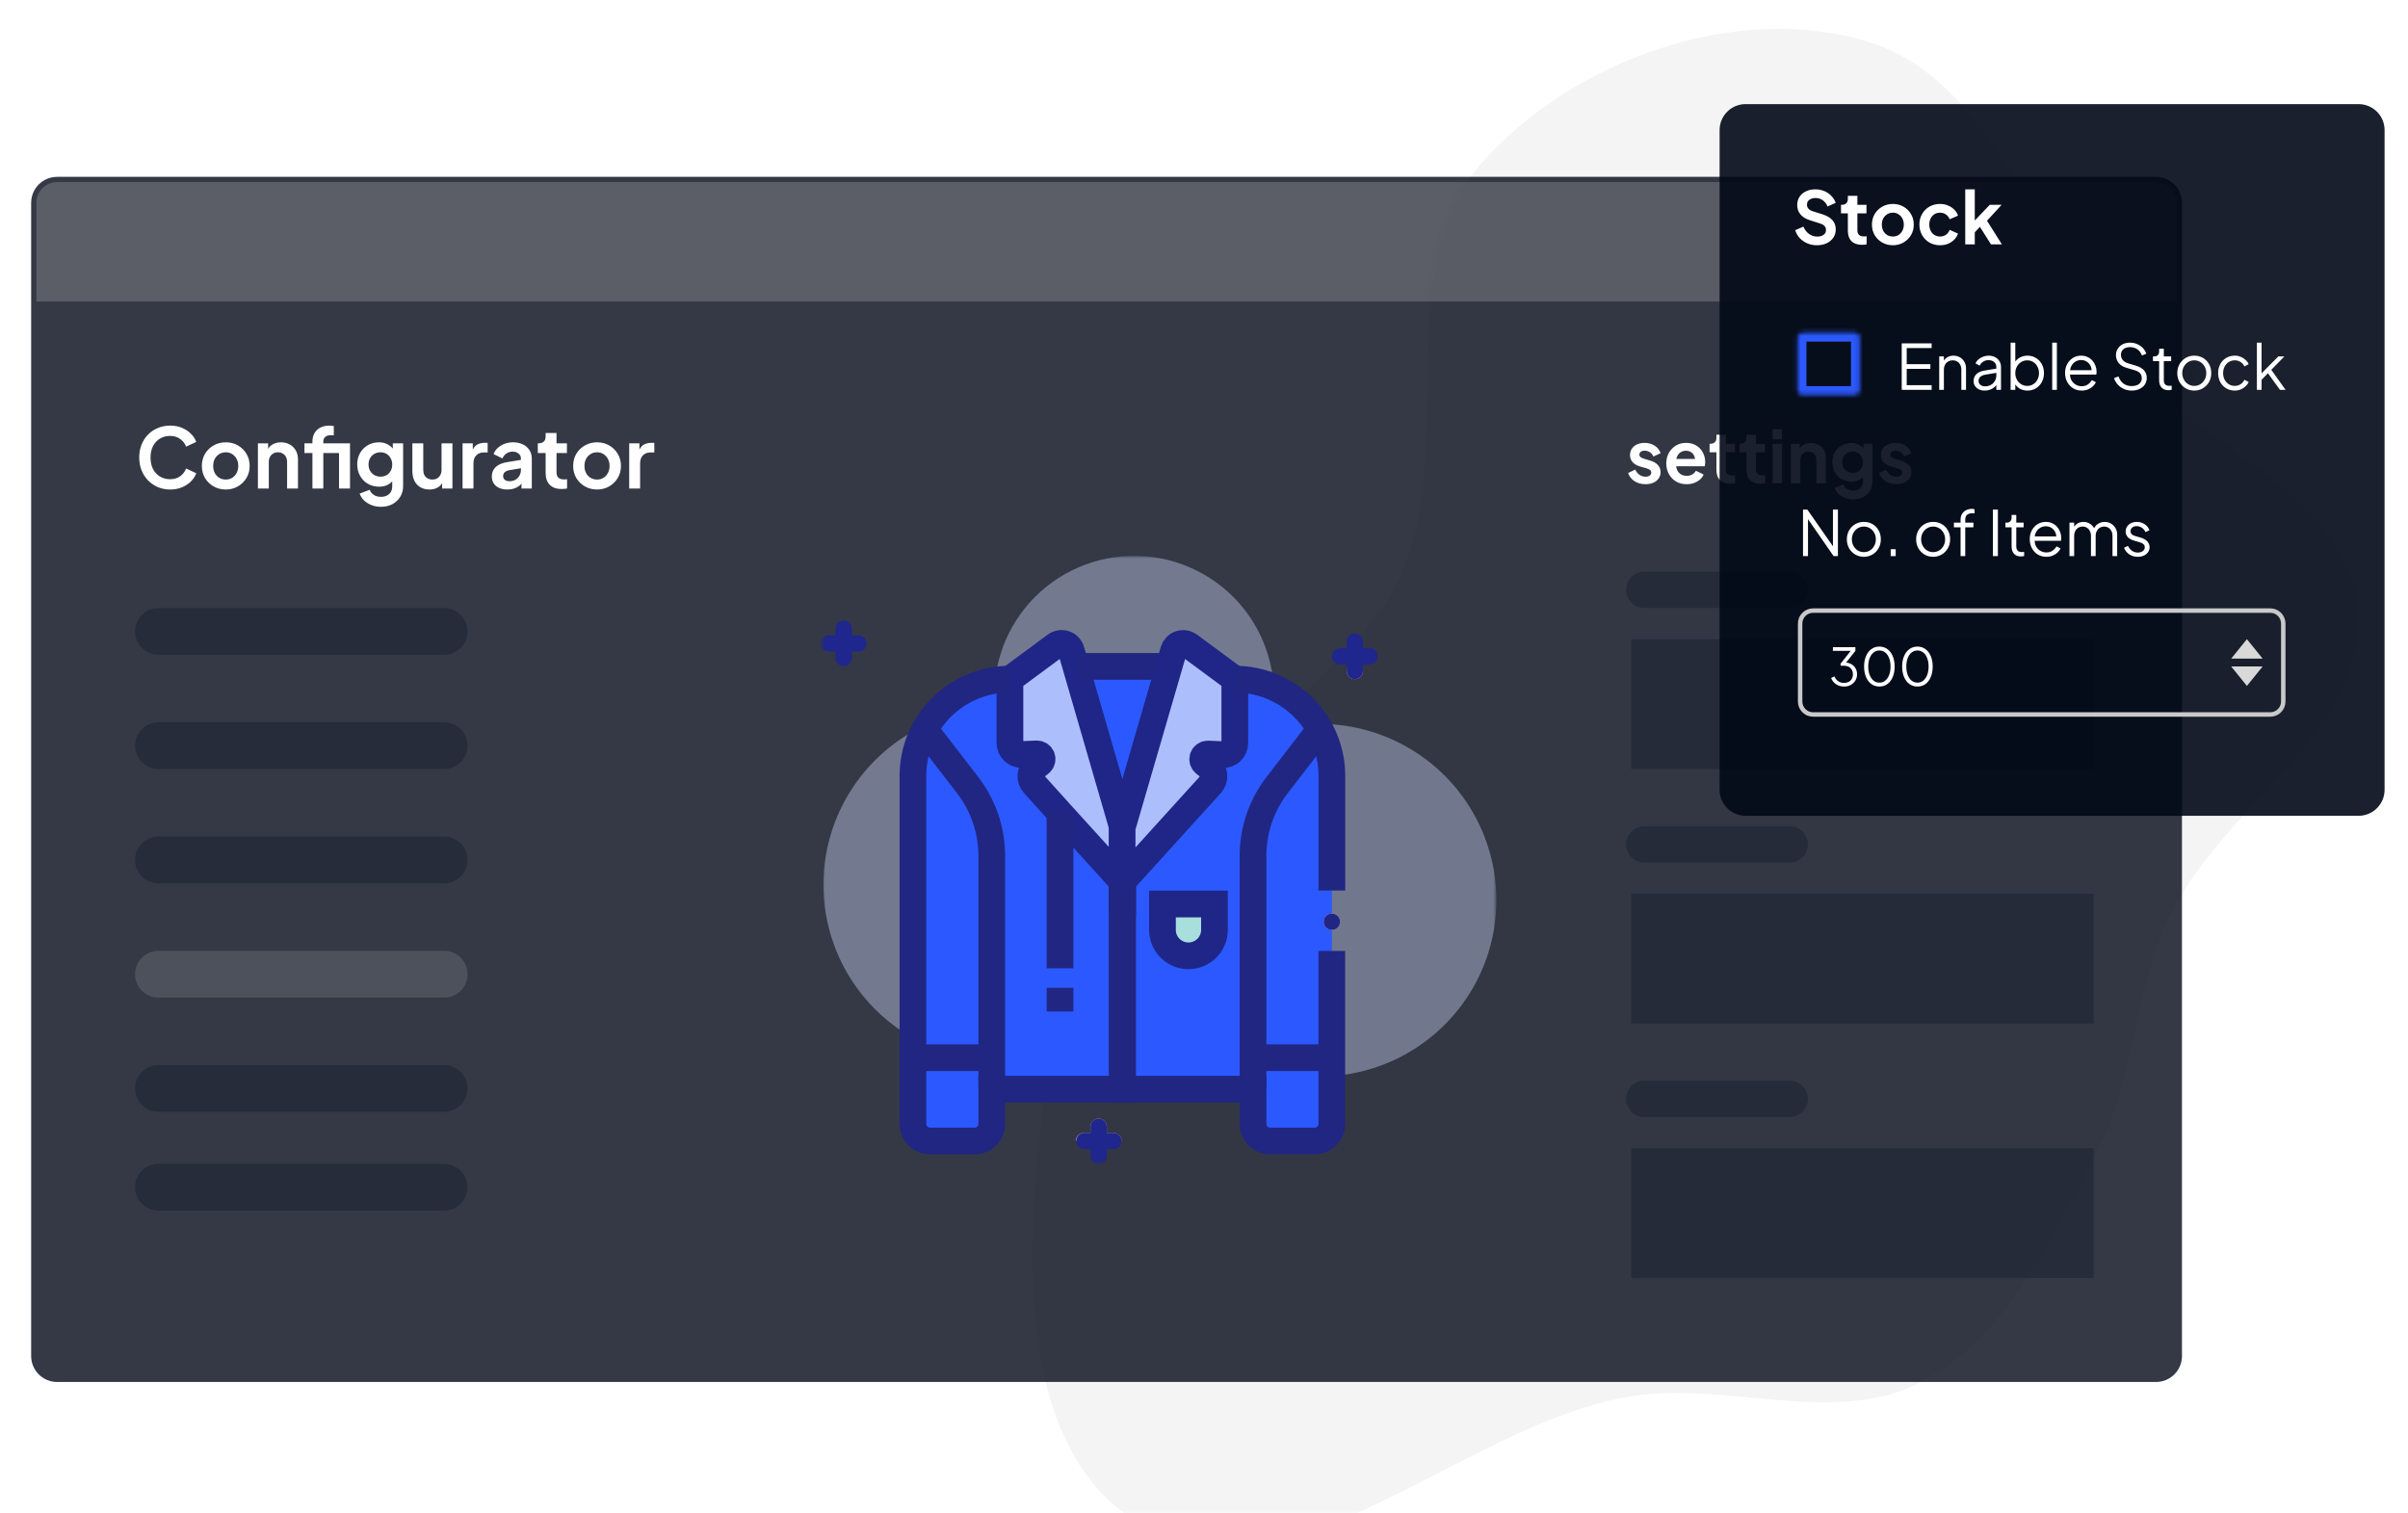 <svg width="541" height="340" viewBox="0 0 541 340" fill="none" xmlns="http://www.w3.org/2000/svg">
<g clip-path="url(#clip0_16_2)">
<mask id="mask0_16_2" style="mask-type:luminance" maskUnits="userSpaceOnUse" x="1" y="0" width="541" height="340">
<path d="M542 0H1V340H542V0Z" fill="white"/>
</mask>
<g mask="url(#mask0_16_2)">
<g opacity="0.05">
<path fill-rule="evenodd" clip-rule="evenodd" d="M431.924 310.875C411.809 321.346 387.441 310.255 365.146 314.398C327.834 321.332 290.433 361.419 257.049 343.371C226.586 326.903 229.892 278.093 234.509 243.773C238.466 214.354 263.595 193.697 280.47 169.274C290.961 154.089 308.298 144.412 315.035 127.227C326.503 97.981 311.808 59.807 332.619 36.275C353.115 13.098 390.081 -0.157 419.66 8.919C449.744 18.15 457.618 57.116 478.18 80.939C495.089 100.531 528.125 111.072 530.095 136.878C532.195 164.363 499.677 181.413 487.752 206.265C479.649 223.152 480.296 242.523 471.476 259.048C461.067 278.553 451.535 300.667 431.924 310.875Z" fill="#12141D" stroke="white" stroke-width="0.862"/>
<mask id="mask1_16_2" style="mask-type:alpha" maskUnits="userSpaceOnUse" x="229" y="3" width="304" height="348">
<g opacity="0.05">
<path fill-rule="evenodd" clip-rule="evenodd" d="M431.924 310.876C411.809 321.347 387.442 310.256 365.146 314.399C327.834 321.333 290.434 361.42 257.049 343.372C226.587 326.904 229.892 278.094 234.509 243.774C238.466 214.355 263.595 193.698 280.47 169.276C290.963 154.09 308.298 144.413 315.036 127.228C326.503 97.983 311.808 59.809 332.619 36.276C353.115 13.099 390.081 -0.156 419.661 8.92C449.744 18.151 457.619 57.117 478.179 80.94C495.089 100.532 528.125 111.073 530.096 136.879C532.195 164.364 499.677 181.414 487.752 206.266C479.649 223.153 480.296 242.524 471.477 259.049C461.067 278.554 451.535 300.668 431.924 310.876Z" fill="#C4C4C4" stroke="white" stroke-width="4.309"/>
</g>
</mask>
<g mask="url(#mask1_16_2)">
<path fill-rule="evenodd" clip-rule="evenodd" d="M405.308 298.419C385.19 308.89 360.822 297.805 338.524 301.95C301.207 308.886 263.799 348.97 230.413 330.929C199.95 314.468 203.261 265.667 207.883 231.354C211.844 201.941 236.979 181.284 253.856 156.865C264.352 141.681 281.69 132.004 288.431 114.823C299.903 85.581 285.212 47.416 306.026 23.886C326.528 0.711 363.499 -12.546 393.081 -3.475C423.166 5.75 431.037 44.707 451.596 68.523C468.505 88.11 501.542 98.645 503.51 124.445C505.606 151.924 473.082 168.975 461.154 193.823C453.049 210.708 453.693 230.075 444.871 246.598C434.459 266.099 424.922 288.211 405.308 298.419Z" stroke="white" stroke-width="4.309"/>
<path fill-rule="evenodd" clip-rule="evenodd" d="M366.778 262.705C349.264 271.82 328.05 262.17 308.64 265.778C276.156 271.817 243.59 306.711 214.527 291.007C188.008 276.679 190.892 234.199 194.915 204.329C198.365 178.725 220.245 160.744 234.939 139.488C244.075 126.269 259.168 117.846 265.037 102.889C275.024 77.434 262.235 44.213 280.355 23.73C298.203 3.556 330.387 -7.984 356.138 -0.089C382.328 7.941 389.179 41.853 407.075 62.584C421.795 79.633 450.554 88.803 452.268 111.261C454.092 135.182 425.78 150.024 415.394 171.654C408.338 186.353 408.898 203.212 401.218 217.594C392.154 234.571 383.852 253.818 366.778 262.705Z" stroke="white" stroke-width="4.309"/>
<path fill-rule="evenodd" clip-rule="evenodd" d="M323.24 236.151C307.684 244.254 288.824 235.648 271.577 238.849C242.711 244.203 213.794 275.247 187.955 261.246C164.378 248.47 166.912 210.651 170.467 184.06C173.515 161.265 192.947 145.27 205.991 126.355C214.102 114.593 227.509 107.103 232.715 93.79C241.573 71.134 230.185 41.547 246.274 23.323C262.121 5.373 290.716 -4.88 313.606 2.167C336.887 9.335 342.997 39.532 358.917 58.002C372.009 73.192 397.575 81.376 399.113 101.373C400.75 122.672 375.598 135.867 366.384 155.119C360.124 168.201 360.634 183.21 353.818 196.01C345.774 211.12 338.409 228.251 323.24 236.151Z" stroke="white" stroke-width="4.309"/>
</g>
</g>
<g filter="url(#filter0_d_16_2)">
<path d="M484.383 39.737H12.836C9.613 39.737 7 42.35 7 45.573V304.69C7 307.913 9.613 310.526 12.836 310.526H484.383C487.606 310.526 490.219 307.913 490.219 304.69V45.573C490.219 42.35 487.606 39.737 484.383 39.737Z" fill="#020817" fill-opacity="0.8"/>
</g>
<path d="M38.225 109.993C37.229 109.993 36.308 109.812 35.461 109.451C34.627 109.091 33.892 108.586 33.257 107.938C32.635 107.291 32.149 106.532 31.801 105.66C31.452 104.788 31.278 103.836 31.278 102.803C31.278 101.77 31.446 100.817 31.782 99.945C32.131 99.062 32.616 98.302 33.239 97.667C33.874 97.02 34.614 96.522 35.461 96.173C36.308 95.812 37.229 95.632 38.225 95.632C39.221 95.632 40.111 95.8 40.895 96.136C41.692 96.472 42.365 96.92 42.912 97.48C43.46 98.028 43.852 98.632 44.089 99.292L41.811 100.356C41.549 99.659 41.107 99.087 40.485 98.638C39.862 98.178 39.109 97.947 38.225 97.947C37.353 97.947 36.582 98.153 35.909 98.564C35.249 98.974 34.733 99.541 34.359 100.263C33.998 100.986 33.818 101.832 33.818 102.803C33.818 103.774 33.998 104.627 34.359 105.361C34.733 106.084 35.249 106.65 35.909 107.061C36.582 107.472 37.353 107.677 38.225 107.677C39.109 107.677 39.862 107.453 40.485 107.005C41.107 106.544 41.549 105.965 41.811 105.268L44.089 106.332C43.852 106.992 43.46 107.602 42.912 108.163C42.365 108.71 41.692 109.152 40.895 109.489C40.111 109.825 39.221 109.993 38.225 109.993ZM50.731 109.993C49.735 109.993 48.826 109.763 48.004 109.302C47.195 108.841 46.547 108.213 46.062 107.416C45.589 106.618 45.352 105.71 45.352 104.689C45.352 103.668 45.589 102.76 46.062 101.962C46.547 101.165 47.195 100.537 48.004 100.076C48.813 99.616 49.722 99.385 50.731 99.385C51.727 99.385 52.629 99.616 53.439 100.076C54.248 100.537 54.889 101.165 55.362 101.962C55.848 102.747 56.09 103.656 56.09 104.689C56.09 105.71 55.848 106.618 55.362 107.416C54.877 108.213 54.229 108.841 53.42 109.302C52.611 109.763 51.714 109.993 50.731 109.993ZM50.731 107.752C51.279 107.752 51.758 107.621 52.169 107.36C52.592 107.098 52.922 106.737 53.158 106.276C53.407 105.804 53.532 105.274 53.532 104.689C53.532 104.091 53.407 103.569 53.158 103.12C52.922 102.659 52.592 102.299 52.169 102.037C51.758 101.763 51.279 101.626 50.731 101.626C50.17 101.626 49.679 101.763 49.255 102.037C48.832 102.299 48.496 102.659 48.247 103.12C48.01 103.569 47.892 104.091 47.892 104.689C47.892 105.274 48.01 105.804 48.247 106.276C48.496 106.737 48.832 107.098 49.255 107.36C49.679 107.621 50.17 107.752 50.731 107.752ZM57.946 109.769V99.609H60.243V101.608L60.056 101.253C60.292 100.642 60.678 100.182 61.214 99.871C61.762 99.547 62.397 99.385 63.119 99.385C63.866 99.385 64.525 99.547 65.099 99.871C65.683 100.195 66.138 100.649 66.462 101.234C66.785 101.807 66.947 102.473 66.947 103.232V109.769H64.501V103.811C64.501 103.363 64.413 102.977 64.239 102.653C64.066 102.33 63.823 102.08 63.511 101.906C63.212 101.72 62.857 101.626 62.447 101.626C62.048 101.626 61.693 101.72 61.382 101.906C61.071 102.08 60.828 102.33 60.654 102.653C60.479 102.977 60.392 103.363 60.392 103.811V109.769H57.946ZM70.192 109.769V101.794H68.399V99.609H70.192V99.273C70.192 98.501 70.349 97.848 70.659 97.312C70.984 96.765 71.432 96.347 72.004 96.061C72.577 95.775 73.255 95.632 74.039 95.632C74.189 95.632 74.351 95.644 74.525 95.669C74.712 95.681 74.868 95.7 74.992 95.725V97.835C74.868 97.81 74.749 97.798 74.637 97.798C74.538 97.785 74.444 97.779 74.357 97.779C73.809 97.779 73.385 97.904 73.087 98.153C72.788 98.389 72.638 98.763 72.638 99.273V99.609H77.083V101.794H72.638V109.769H70.192ZM76.168 109.769V99.609H78.633V109.769H76.168ZM85.6 113.877C84.84 113.877 84.137 113.752 83.49 113.504C82.842 113.255 82.282 112.906 81.809 112.458C81.348 112.023 81.012 111.505 80.801 110.908L83.079 110.049C83.228 110.521 83.52 110.902 83.957 111.188C84.405 111.487 84.952 111.636 85.6 111.636C86.097 111.636 86.534 111.543 86.907 111.356C87.293 111.169 87.591 110.895 87.804 110.534C88.015 110.185 88.121 109.763 88.121 109.264V106.949L88.588 107.509C88.239 108.119 87.772 108.579 87.188 108.891C86.602 109.203 85.936 109.358 85.189 109.358C84.243 109.358 83.397 109.14 82.65 108.704C81.903 108.269 81.317 107.671 80.894 106.911C80.47 106.152 80.259 105.299 80.259 104.353C80.259 103.395 80.47 102.541 80.894 101.794C81.317 101.047 81.896 100.463 82.631 100.039C83.365 99.603 84.2 99.385 85.133 99.385C85.892 99.385 86.558 99.547 87.132 99.871C87.716 100.182 88.202 100.637 88.588 101.234L88.252 101.85V99.609H90.568V109.264C90.568 110.148 90.35 110.939 89.914 111.636C89.49 112.333 88.906 112.882 88.159 113.28C87.423 113.678 86.571 113.877 85.6 113.877ZM85.488 107.098C86.011 107.098 86.465 106.986 86.852 106.762C87.249 106.525 87.561 106.202 87.785 105.791C88.009 105.38 88.121 104.907 88.121 104.372C88.121 103.849 88.002 103.382 87.766 102.971C87.542 102.547 87.231 102.218 86.833 101.981C86.447 101.744 85.998 101.626 85.488 101.626C84.977 101.626 84.517 101.744 84.106 101.981C83.695 102.218 83.371 102.547 83.135 102.971C82.911 103.382 82.799 103.849 82.799 104.372C82.799 104.894 82.911 105.361 83.135 105.772C83.371 106.183 83.688 106.506 84.088 106.743C84.498 106.98 84.965 107.098 85.488 107.098ZM96.475 109.993C95.691 109.993 95.005 109.819 94.421 109.47C93.848 109.121 93.406 108.635 93.095 108.013C92.796 107.391 92.647 106.663 92.647 105.828V99.609H95.093V105.623C95.093 106.046 95.174 106.42 95.336 106.743C95.51 107.055 95.752 107.304 96.064 107.49C96.388 107.664 96.749 107.752 97.147 107.752C97.545 107.752 97.9 107.664 98.212 107.49C98.523 107.304 98.766 107.048 98.94 106.725C99.114 106.401 99.202 106.015 99.202 105.567V99.609H101.648V109.769H99.332V107.77L99.538 108.125C99.301 108.747 98.909 109.214 98.361 109.526C97.825 109.838 97.198 109.993 96.475 109.993ZM103.923 109.769V99.609H106.22V101.869L106.033 101.533C106.269 100.773 106.637 100.244 107.135 99.945C107.645 99.647 108.255 99.497 108.965 99.497H109.563V101.664H108.685C107.987 101.664 107.427 101.882 107.004 102.317C106.581 102.741 106.369 103.339 106.369 104.11V109.769H103.923ZM113.989 109.993C113.279 109.993 112.663 109.875 112.14 109.638C111.617 109.401 111.212 109.065 110.926 108.629C110.64 108.181 110.497 107.664 110.497 107.079C110.497 106.519 110.621 106.021 110.87 105.585C111.119 105.137 111.505 104.764 112.028 104.465C112.551 104.166 113.21 103.955 114.007 103.83L117.332 103.288V105.156L114.474 105.641C113.989 105.729 113.628 105.884 113.391 106.108C113.154 106.332 113.036 106.625 113.036 106.986C113.036 107.335 113.167 107.615 113.428 107.826C113.703 108.026 114.039 108.125 114.437 108.125C114.947 108.125 115.395 108.019 115.782 107.808C116.18 107.584 116.485 107.279 116.697 106.893C116.921 106.506 117.033 106.084 117.033 105.623V103.008C117.033 102.573 116.859 102.211 116.51 101.925C116.174 101.626 115.726 101.477 115.165 101.477C114.642 101.477 114.175 101.62 113.765 101.906C113.367 102.181 113.074 102.547 112.887 103.008L110.889 102.037C111.088 101.501 111.399 101.042 111.822 100.655C112.258 100.257 112.769 99.945 113.354 99.721C113.939 99.497 114.574 99.385 115.259 99.385C116.093 99.385 116.827 99.541 117.462 99.852C118.097 100.151 118.589 100.575 118.938 101.122C119.298 101.658 119.479 102.286 119.479 103.008V109.769H117.164V108.032L117.686 107.995C117.425 108.43 117.113 108.798 116.753 109.096C116.392 109.382 115.981 109.606 115.52 109.769C115.059 109.918 114.549 109.993 113.989 109.993ZM126.189 109.881C125.044 109.881 124.154 109.569 123.519 108.947C122.897 108.312 122.585 107.421 122.585 106.276V101.794H120.83V99.609H121.016C121.515 99.609 121.9 99.479 122.174 99.217C122.449 98.956 122.585 98.576 122.585 98.078V97.294H125.032V99.609H127.366V101.794H125.032V106.146C125.032 106.482 125.088 106.768 125.2 107.005C125.325 107.242 125.511 107.421 125.76 107.546C126.021 107.671 126.352 107.733 126.75 107.733C126.837 107.733 126.936 107.727 127.048 107.714C127.173 107.702 127.291 107.69 127.403 107.677V109.769C127.229 109.793 127.03 109.819 126.806 109.843C126.582 109.868 126.376 109.881 126.189 109.881ZM134.149 109.993C133.153 109.993 132.244 109.763 131.422 109.302C130.613 108.841 129.965 108.213 129.48 107.416C129.007 106.618 128.77 105.71 128.77 104.689C128.77 103.668 129.007 102.76 129.48 101.962C129.965 101.165 130.613 100.537 131.422 100.076C132.231 99.616 133.14 99.385 134.149 99.385C135.144 99.385 136.048 99.616 136.856 100.076C137.665 100.537 138.307 101.165 138.78 101.962C139.266 102.747 139.508 103.656 139.508 104.689C139.508 105.71 139.266 106.618 138.78 107.416C138.294 108.213 137.647 108.841 136.838 109.302C136.029 109.763 135.132 109.993 134.149 109.993ZM134.149 107.752C134.696 107.752 135.176 107.621 135.587 107.36C136.01 107.098 136.339 106.737 136.576 106.276C136.825 105.804 136.95 105.274 136.95 104.689C136.95 104.091 136.825 103.569 136.576 103.12C136.339 102.659 136.01 102.299 135.587 102.037C135.176 101.763 134.696 101.626 134.149 101.626C133.588 101.626 133.097 101.763 132.673 102.037C132.25 102.299 131.913 102.659 131.665 103.12C131.428 103.569 131.31 104.091 131.31 104.689C131.31 105.274 131.428 105.804 131.665 106.276C131.913 106.737 132.25 107.098 132.673 107.36C133.097 107.621 133.588 107.752 134.149 107.752ZM141.364 109.769V99.609H143.661V101.869L143.474 101.533C143.71 100.773 144.078 100.244 144.576 99.945C145.086 99.647 145.697 99.497 146.406 99.497H147.004V101.664H146.126C145.428 101.664 144.868 101.882 144.446 102.317C144.022 102.741 143.811 103.339 143.811 104.11V109.769H141.364Z" fill="white"/>
<path d="M369.708 108.798C368.761 108.798 367.933 108.575 367.225 108.128C366.528 107.67 366.048 107.055 365.787 106.281L367.388 105.513C367.617 106.014 367.933 106.406 368.336 106.69C368.75 106.973 369.208 107.114 369.708 107.114C370.101 107.114 370.411 107.027 370.64 106.853C370.869 106.679 370.983 106.45 370.983 106.167C370.983 105.993 370.934 105.85 370.836 105.742C370.748 105.622 370.623 105.524 370.46 105.448C370.307 105.36 370.139 105.29 369.954 105.235L368.499 104.827C367.748 104.608 367.176 104.277 366.783 103.83C366.402 103.383 366.211 102.855 366.211 102.245C366.211 101.7 366.348 101.226 366.62 100.823C366.904 100.409 367.29 100.088 367.78 99.859C368.281 99.63 368.853 99.516 369.496 99.516C370.335 99.516 371.075 99.718 371.718 100.121C372.361 100.523 372.819 101.091 373.091 101.82L371.457 102.588C371.304 102.185 371.048 101.863 370.689 101.624C370.329 101.385 369.927 101.264 369.48 101.264C369.12 101.264 368.837 101.346 368.63 101.51C368.423 101.673 368.319 101.885 368.319 102.147C368.319 102.31 368.363 102.452 368.45 102.572C368.538 102.692 368.657 102.79 368.81 102.866C368.973 102.942 369.159 103.013 369.365 103.078L370.787 103.503C371.516 103.721 372.078 104.048 372.47 104.484C372.873 104.919 373.075 105.454 373.075 106.085C373.075 106.618 372.933 107.092 372.65 107.507C372.366 107.909 371.974 108.226 371.473 108.454C370.972 108.683 370.384 108.798 369.708 108.798ZM378.935 108.798C378.02 108.798 377.219 108.591 376.533 108.177C375.847 107.762 375.313 107.202 374.932 106.494C374.551 105.785 374.36 105.001 374.36 104.14C374.36 103.248 374.551 102.457 374.932 101.771C375.324 101.074 375.853 100.523 376.517 100.121C377.192 99.718 377.944 99.516 378.772 99.516C379.47 99.516 380.079 99.63 380.602 99.859C381.136 100.088 381.588 100.404 381.958 100.807C382.329 101.21 382.612 101.673 382.808 102.196C383.004 102.708 383.102 103.264 383.102 103.863C383.102 104.016 383.091 104.173 383.069 104.337C383.059 104.5 383.032 104.641 382.988 104.761H376.124V103.127H381.778L380.765 103.895C380.863 103.395 380.836 102.948 380.684 102.555C380.542 102.163 380.303 101.853 379.965 101.624C379.638 101.395 379.241 101.281 378.772 101.281C378.326 101.281 377.928 101.395 377.579 101.624C377.231 101.842 376.964 102.169 376.778 102.604C376.604 103.029 376.539 103.546 376.582 104.157C376.539 104.702 376.61 105.186 376.794 105.611C376.991 106.025 377.274 106.346 377.644 106.575C378.026 106.804 378.461 106.918 378.951 106.918C379.442 106.918 379.856 106.814 380.193 106.608C380.542 106.401 380.814 106.124 381.01 105.775L382.742 106.624C382.569 107.049 382.297 107.425 381.925 107.752C381.555 108.079 381.114 108.334 380.602 108.52C380.101 108.705 379.546 108.798 378.935 108.798ZM388.778 108.699C387.775 108.699 386.997 108.428 386.441 107.882C385.896 107.327 385.624 106.548 385.624 105.546V101.624H384.088V99.712H384.252C384.687 99.712 385.024 99.598 385.265 99.369C385.504 99.14 385.624 98.808 385.624 98.372V97.686H387.765V99.712H389.807V101.624H387.765V105.431C387.765 105.725 387.814 105.976 387.912 106.183C388.021 106.39 388.184 106.548 388.402 106.657C388.631 106.765 388.919 106.82 389.268 106.82C389.344 106.82 389.432 106.814 389.53 106.804C389.638 106.793 389.742 106.782 389.84 106.771V108.601C389.687 108.624 389.513 108.645 389.317 108.667C389.121 108.689 388.941 108.699 388.778 108.699ZM395.528 108.699C394.525 108.699 393.747 108.428 393.191 107.882C392.646 107.327 392.374 106.548 392.374 105.546V101.624H390.838V99.712H391.002C391.437 99.712 391.775 99.598 392.015 99.369C392.254 99.14 392.374 98.808 392.374 98.372V97.686H394.515V99.712H396.557V101.624H394.515V105.431C394.515 105.725 394.564 105.976 394.662 106.183C394.77 106.39 394.934 106.548 395.152 106.657C395.381 106.765 395.669 106.82 396.018 106.82C396.094 106.82 396.182 106.814 396.28 106.804C396.388 106.793 396.492 106.782 396.59 106.771V108.601C396.437 108.624 396.263 108.645 396.067 108.667C395.871 108.689 395.691 108.699 395.528 108.699ZM398.225 108.601V99.712H400.366V108.601H398.225ZM398.225 98.715V96.428H400.366V98.715H398.225ZM402.342 108.601V99.712H404.352V101.461L404.188 101.15C404.396 100.617 404.734 100.213 405.202 99.941C405.681 99.658 406.237 99.516 406.868 99.516C407.522 99.516 408.1 99.658 408.6 99.941C409.113 100.224 409.511 100.621 409.793 101.134C410.077 101.634 410.218 102.218 410.218 102.882V108.601H408.078V103.389C408.078 102.997 408.002 102.659 407.849 102.376C407.697 102.092 407.485 101.875 407.212 101.722C406.95 101.559 406.64 101.477 406.28 101.477C405.932 101.477 405.622 101.559 405.349 101.722C405.077 101.875 404.864 102.092 404.711 102.376C404.56 102.659 404.483 102.997 404.483 103.389V108.601H402.342ZM416.342 112.196C415.678 112.196 415.063 112.088 414.496 111.87C413.93 111.651 413.44 111.347 413.025 110.955C412.623 110.573 412.329 110.121 412.143 109.598L414.137 108.847C414.267 109.261 414.524 109.592 414.905 109.843C415.297 110.105 415.776 110.236 416.342 110.236C416.779 110.236 417.16 110.154 417.486 109.99C417.825 109.827 418.086 109.588 418.271 109.271C418.456 108.967 418.549 108.596 418.549 108.16V106.134L418.957 106.624C418.652 107.158 418.244 107.561 417.731 107.833C417.22 108.105 416.637 108.242 415.983 108.242C415.155 108.242 414.414 108.052 413.761 107.67C413.107 107.288 412.596 106.765 412.225 106.101C411.855 105.437 411.669 104.69 411.669 103.863C411.669 103.023 411.855 102.278 412.225 101.624C412.596 100.97 413.102 100.458 413.744 100.088C414.387 99.707 415.117 99.516 415.934 99.516C416.599 99.516 417.182 99.658 417.682 99.941C418.195 100.213 418.62 100.611 418.957 101.134L418.663 101.673V99.712H420.689V108.16C420.689 108.934 420.499 109.625 420.117 110.236C419.747 110.846 419.235 111.325 418.581 111.674C417.939 112.023 417.192 112.196 416.342 112.196ZM416.244 106.265C416.702 106.265 417.1 106.167 417.437 105.971C417.786 105.764 418.058 105.48 418.254 105.121C418.45 104.761 418.549 104.347 418.549 103.879C418.549 103.421 418.446 103.013 418.238 102.653C418.042 102.283 417.77 101.994 417.421 101.787C417.084 101.581 416.691 101.477 416.244 101.477C415.799 101.477 415.395 101.581 415.035 101.787C414.676 101.994 414.393 102.283 414.186 102.653C413.989 103.013 413.891 103.421 413.891 103.879C413.891 104.337 413.989 104.745 414.186 105.105C414.393 105.464 414.671 105.748 415.019 105.954C415.378 106.161 415.787 106.265 416.244 106.265ZM426.071 108.798C425.123 108.798 424.296 108.575 423.587 108.128C422.89 107.67 422.411 107.055 422.149 106.281L423.751 105.513C423.979 106.014 424.296 106.406 424.698 106.69C425.113 106.973 425.57 107.114 426.071 107.114C426.463 107.114 426.774 107.027 427.002 106.853C427.231 106.679 427.346 106.45 427.346 106.167C427.346 105.993 427.297 105.85 427.199 105.742C427.111 105.622 426.986 105.524 426.823 105.448C426.67 105.36 426.502 105.29 426.316 105.235L424.862 104.827C424.11 104.608 423.538 104.277 423.146 103.83C422.764 103.383 422.574 102.855 422.574 102.245C422.574 101.7 422.711 101.226 422.983 100.823C423.266 100.409 423.653 100.088 424.143 99.859C424.644 99.63 425.216 99.516 425.859 99.516C426.698 99.516 427.438 99.718 428.081 100.121C428.724 100.523 429.182 101.091 429.454 101.82L427.82 102.588C427.667 102.185 427.411 101.863 427.052 101.624C426.692 101.385 426.289 101.264 425.842 101.264C425.483 101.264 425.199 101.346 424.993 101.51C424.786 101.673 424.682 101.885 424.682 102.147C424.682 102.31 424.725 102.452 424.813 102.572C424.9 102.692 425.019 102.79 425.172 102.866C425.336 102.942 425.521 103.013 425.728 103.078L427.15 103.503C427.879 103.721 428.44 104.048 428.833 104.484C429.235 104.919 429.437 105.454 429.437 106.085C429.437 106.618 429.296 107.092 429.012 107.507C428.729 107.909 428.337 108.226 427.836 108.454C427.335 108.683 426.747 108.798 426.071 108.798Z" fill="white"/>
<path d="M8.167 45.573C8.167 42.994 10.258 40.904 12.836 40.904H484.383C486.961 40.904 489.051 42.994 489.051 45.573V67.749H8.167V45.573Z" fill="#F5F3F3" fill-opacity="0.2"/>
<path d="M99.792 136.614H35.596C32.695 136.614 30.344 138.966 30.344 141.866C30.344 144.767 32.695 147.119 35.596 147.119H99.792C102.693 147.119 105.044 144.767 105.044 141.866C105.044 138.966 102.693 136.614 99.792 136.614Z" fill="#1B202E" fill-opacity="0.5"/>
<path d="M402.095 128.444H369.414C367.158 128.444 365.329 130.273 365.329 132.529C365.329 134.785 367.158 136.614 369.414 136.614H402.095C404.352 136.614 406.181 134.785 406.181 132.529C406.181 130.273 404.352 128.444 402.095 128.444Z" fill="#1B202E" fill-opacity="0.5"/>
<path d="M402.095 185.636H369.414C367.158 185.636 365.329 187.465 365.329 189.721C365.329 191.977 367.158 193.806 369.414 193.806H402.095C404.352 193.806 406.181 191.977 406.181 189.721C406.181 187.465 404.352 185.636 402.095 185.636Z" fill="#1B202E" fill-opacity="0.5"/>
<path d="M402.095 242.829H369.414C367.158 242.829 365.329 244.658 365.329 246.914C365.329 249.17 367.158 250.999 369.414 250.999H402.095C404.352 250.999 406.181 249.17 406.181 246.914C406.181 244.658 404.352 242.829 402.095 242.829Z" fill="#1B202E" fill-opacity="0.5"/>
<path d="M99.792 162.292H35.596C32.695 162.292 30.344 164.644 30.344 167.545C30.344 170.446 32.695 172.797 35.596 172.797H99.792C102.693 172.797 105.044 170.446 105.044 167.545C105.044 164.644 102.693 162.292 99.792 162.292Z" fill="#1B202E" fill-opacity="0.5"/>
<path d="M99.792 187.971H35.596C32.695 187.971 30.344 190.322 30.344 193.223C30.344 196.124 32.695 198.475 35.596 198.475H99.792C102.693 198.475 105.044 196.124 105.044 193.223C105.044 190.322 102.693 187.971 99.792 187.971Z" fill="#1B202E" fill-opacity="0.5"/>
<path d="M99.792 213.649H35.596C32.695 213.649 30.344 216 30.344 218.901C30.344 221.802 32.695 224.154 35.596 224.154H99.792C102.693 224.154 105.044 221.802 105.044 218.901C105.044 216 102.693 213.649 99.792 213.649Z" fill="#E0E0E0" fill-opacity="0.15"/>
<path d="M99.792 239.327H35.596C32.695 239.327 30.344 241.679 30.344 244.58C30.344 247.48 32.695 249.832 35.596 249.832H99.792C102.693 249.832 105.044 247.48 105.044 244.58C105.044 241.679 102.693 239.327 99.792 239.327Z" fill="#1B202E" fill-opacity="0.5"/>
<path d="M99.792 261.504H35.596C32.695 261.504 30.344 263.855 30.344 266.756C30.344 269.657 32.695 272.009 35.596 272.009H99.792C102.693 272.009 105.044 269.657 105.044 266.756C105.044 263.855 102.693 261.504 99.792 261.504Z" fill="#1B202E" fill-opacity="0.5"/>
<mask id="mask2_16_2" style="mask-type:luminance" maskUnits="userSpaceOnUse" x="184" y="124" width="153" height="138">
<path d="M336.149 124.942H184.414V261.504H336.149V124.942Z" fill="white"/>
</mask>
<g mask="url(#mask2_16_2)">
<path d="M192.876 142.754H191.387V141.271C191.387 140.787 191.194 140.323 190.851 139.981C190.508 139.638 190.042 139.447 189.556 139.447C189.071 139.447 188.605 139.638 188.261 139.981C187.918 140.323 187.725 140.787 187.725 141.271V142.749H186.242C185.756 142.749 185.29 142.941 184.947 143.283C184.604 143.625 184.411 144.089 184.411 144.573C184.411 145.057 184.604 145.521 184.947 145.863C185.29 146.205 185.756 146.397 186.242 146.397H187.731V147.875C187.731 148.359 187.923 148.823 188.267 149.165C188.611 149.508 189.077 149.699 189.562 149.699C190.048 149.699 190.513 149.508 190.857 149.165C191.2 148.823 191.392 148.359 191.392 147.875V146.397H192.876C193.361 146.397 193.827 146.205 194.17 145.863C194.513 145.521 194.707 145.057 194.707 144.573C194.707 144.089 194.513 143.625 194.17 143.283C193.827 142.941 193.361 142.749 192.876 142.749V142.754Z" fill="#1F268E"/>
<g style="mix-blend-mode:multiply" opacity="0.4">
<path d="M285.148 164.261C286.334 159.837 286.53 155.205 285.722 150.695C284.916 146.185 283.124 141.907 280.477 138.163C277.829 134.419 274.388 131.299 270.397 129.025C266.406 126.75 261.963 125.376 257.382 125C252.799 124.625 248.191 125.255 243.881 126.848C239.57 128.441 235.664 130.958 232.436 134.22C229.209 137.482 226.739 141.41 225.202 145.728C223.666 150.045 223.099 154.646 223.541 159.205C216.568 159.416 209.773 161.453 203.84 165.11C197.907 168.767 193.044 173.914 189.739 180.037C186.435 186.159 184.807 193.04 185.017 199.988C185.226 206.936 187.267 213.707 190.936 219.621C194.603 225.534 199.768 230.382 205.911 233.677C212.055 236.971 218.96 238.597 225.933 238.39C232.907 238.183 239.702 236.151 245.639 232.499C251.575 228.847 256.441 223.702 259.75 217.582C262.717 224.638 267.671 230.688 274.012 234.999C280.354 239.311 287.813 241.701 295.489 241.882C303.165 242.062 310.728 240.024 317.267 236.015C323.806 232.004 329.039 226.194 332.337 219.285C335.634 212.377 336.854 204.664 335.848 197.079C334.841 189.495 331.654 182.363 326.669 176.545C321.684 170.726 315.115 166.471 307.754 164.291C300.395 162.111 292.56 162.101 285.195 164.261H285.148Z" fill="#CFDAFF"/>
</g>
<path d="M251.977 256.378H241.687C241.687 255.893 241.879 255.43 242.221 255.088C242.564 254.745 243.029 254.552 243.515 254.55H244.998V253.072C245.025 252.606 245.229 252.168 245.57 251.848C245.91 251.527 246.36 251.348 246.829 251.348C247.297 251.348 247.748 251.527 248.089 251.848C248.428 252.168 248.634 252.606 248.66 253.072V254.55H250.143C250.63 254.55 251.096 254.742 251.44 255.086C251.784 255.428 251.977 255.893 251.977 256.378Z" fill="#F2A7C5"/>
<path d="M296.542 163.93L296.442 163.768C294.555 160.389 291.794 157.574 288.448 155.615C285.101 153.655 281.291 152.622 277.41 152.623L273.999 150.105H230.316L226.905 152.623C223.027 152.621 219.217 153.649 215.872 155.604C212.525 157.559 209.764 160.37 207.873 163.744L207.774 163.93C206.018 167.125 205.1 170.71 205.104 174.352V256.401H218.981C219.999 256.4 220.976 255.996 221.696 255.278C222.416 254.56 222.821 253.587 222.823 252.571V244.74H281.51V252.549C281.511 253.564 281.916 254.537 282.636 255.255C283.358 255.973 284.333 256.377 285.352 256.378H299.228V174.329C299.223 170.693 298.299 167.116 296.542 163.93Z" fill="#2B59FF"/>
<path d="M301.068 207.114C301.068 207.476 300.96 207.83 300.758 208.132C300.555 208.433 300.268 208.669 299.932 208.806C299.596 208.945 299.226 208.981 298.87 208.911C298.513 208.84 298.185 208.666 297.928 208.409C297.67 208.153 297.495 207.827 297.424 207.471C297.354 207.115 297.39 206.746 297.529 206.412C297.668 206.077 297.903 205.79 298.207 205.589C298.509 205.388 298.864 205.28 299.228 205.28C299.716 205.28 300.184 205.474 300.53 205.817C300.874 206.161 301.068 206.627 301.068 207.114Z" fill="#F2A7C5"/>
<path d="M306.213 150.081V150.779C306.213 151.262 306.02 151.726 305.678 152.067C305.335 152.409 304.87 152.6 304.385 152.6C303.9 152.6 303.435 152.409 303.093 152.067C302.749 151.726 302.557 151.262 302.557 150.779V150.081H306.213Z" fill="#F2A7C5"/>
<path d="M252.216 185.967V198.187L252.169 198.135L252.117 198.076L238.142 182.673L232.266 176.149C232.029 175.887 231.847 175.577 231.733 175.242C231.618 174.906 231.574 174.551 231.602 174.198C231.63 173.844 231.729 173.501 231.895 173.187C232.061 172.873 232.288 172.596 232.565 172.374L233.732 171.43C233.91 171.275 234.036 171.069 234.093 170.84C234.15 170.611 234.137 170.371 234.054 170.15C233.971 169.929 233.823 169.738 233.628 169.604C233.435 169.468 233.205 169.396 232.968 169.394L229.627 169.534C229.275 169.548 228.922 169.491 228.593 169.366C228.263 169.242 227.962 169.052 227.707 168.809C227.451 168.565 227.25 168.273 227.111 167.95C226.972 167.627 226.901 167.279 226.899 166.926V152.6L230.316 150.08L237.16 145.018C237.451 144.8 237.789 144.656 238.149 144.598C238.507 144.538 238.875 144.569 239.219 144.683C239.565 144.797 239.876 144.993 240.127 145.255C240.379 145.515 240.564 145.834 240.664 146.182L241.698 149.725L241.797 150.068L252.158 185.792L252.216 185.967Z" fill="#ADBEFD" stroke="#1F2687" stroke-width="6" stroke-miterlimit="10"/>
<path d="M226.905 152.6C224.042 152.6 221.207 153.163 218.561 154.254C215.916 155.346 213.513 156.947 211.488 158.965C209.464 160.983 207.858 163.378 206.763 166.015C205.667 168.65 205.104 171.476 205.104 174.328V252.542C205.104 253.558 205.508 254.531 206.228 255.25C206.947 255.969 207.923 256.374 208.942 256.378H218.975C219.479 256.378 219.98 256.278 220.447 256.086C220.913 255.893 221.338 255.61 221.694 255.254C222.051 254.898 222.333 254.475 222.527 254.009C222.72 253.545 222.818 253.046 222.818 252.542V244.739H252.216V198.187" stroke="#212683" stroke-width="6" stroke-miterlimit="10"/>
<path d="M241.687 149.738H262.547" stroke="#212683" stroke-width="6" stroke-miterlimit="10"/>
<path d="M222.818 244.739V192.31C222.818 186.558 220.912 180.969 217.398 176.406L207.774 163.93" stroke="#212683" stroke-width="6" stroke-miterlimit="10"/>
<path d="M277.422 152.601V166.957C277.422 167.308 277.352 167.656 277.213 167.979C277.075 168.302 276.873 168.594 276.619 168.838C276.364 169.081 276.064 169.271 275.734 169.396C275.405 169.521 275.052 169.577 274.701 169.563L271.36 169.424C271.124 169.425 270.892 169.499 270.699 169.633C270.505 169.768 270.357 169.959 270.274 170.179C270.191 170.4 270.177 170.641 270.234 170.87C270.291 171.098 270.417 171.304 270.595 171.461L271.763 172.403C272.04 172.626 272.267 172.903 272.432 173.216C272.598 173.53 272.698 173.875 272.725 174.227C272.753 174.581 272.709 174.935 272.594 175.272C272.48 175.607 272.299 175.916 272.061 176.18L252.204 198.076L252.158 198.135L252.105 198.187V185.967L252.152 185.799L262.547 150.081L263.674 146.193C263.777 145.847 263.962 145.529 264.214 145.269C264.466 145.009 264.776 144.814 265.121 144.699C265.465 144.585 265.833 144.555 266.191 144.613C266.549 144.67 266.888 144.814 267.178 145.03L274.023 150.093L277.422 152.601Z" fill="#ADBEFD" stroke="#1F2687" stroke-width="6" stroke-miterlimit="10"/>
<path d="M252.117 198.187V244.74H281.51V252.549C281.512 253.564 281.917 254.537 282.637 255.255C283.358 255.973 284.334 256.376 285.353 256.378H295.374C296.393 256.376 297.369 255.973 298.089 255.255C298.811 254.537 299.216 253.564 299.217 252.549V213.677" stroke="#212683" stroke-width="6" stroke-miterlimit="10"/>
<path d="M277.421 152.6C280.286 152.6 283.122 153.161 285.768 154.253C288.414 155.344 290.817 156.945 292.842 158.962C294.867 160.98 296.475 163.377 297.569 166.012C298.665 168.649 299.229 171.475 299.228 174.328V200.095" stroke="#212683" stroke-width="6" stroke-miterlimit="10"/>
<path d="M296.542 163.93L286.929 176.406C283.415 180.969 281.509 186.558 281.51 192.31V244.739" stroke="#212683" stroke-width="6" stroke-miterlimit="10"/>
<path d="M261.169 203.134H272.85V208.952C272.85 210.495 272.233 211.976 271.138 213.068C270.044 214.158 268.558 214.772 267.009 214.772C265.46 214.772 263.974 214.158 262.879 213.068C261.785 211.976 261.169 210.495 261.169 208.952V203.134Z" fill="#A8DEDB" stroke="#1F2687" stroke-width="6" stroke-miterlimit="10"/>
<path d="M309.53 147.474C309.53 147.958 309.337 148.421 308.995 148.763C308.652 149.107 308.187 149.299 307.702 149.301H306.212V150.779C306.212 151.262 306.02 151.726 305.678 152.067C305.335 152.409 304.87 152.601 304.385 152.601C303.9 152.601 303.436 152.409 303.093 152.067C302.749 151.726 302.557 151.262 302.557 150.779V149.301H301.067C300.582 149.301 300.116 149.109 299.773 148.767C299.43 148.425 299.237 147.96 299.237 147.477C299.237 146.993 299.43 146.529 299.773 146.187C300.116 145.844 300.582 145.653 301.067 145.653H302.557V144.146C302.557 143.663 302.749 143.199 303.093 142.857C303.436 142.515 303.9 142.324 304.385 142.324C304.87 142.324 305.335 142.515 305.678 142.857C306.02 143.199 306.212 143.663 306.212 144.146V145.624H307.702C307.945 145.624 308.185 145.671 308.408 145.765C308.632 145.858 308.835 145.995 309.006 146.168C309.175 146.339 309.309 146.543 309.399 146.767C309.49 146.993 309.534 147.232 309.53 147.474Z" fill="#1F268E"/>
<path d="M251.977 256.378C251.977 256.617 251.929 256.854 251.837 257.076C251.745 257.297 251.61 257.498 251.44 257.667C251.27 257.837 251.066 257.971 250.845 258.062C250.622 258.153 250.384 258.2 250.143 258.198H248.654V259.677C248.668 259.925 248.632 260.173 248.545 260.407C248.46 260.64 248.327 260.854 248.155 261.035C247.985 261.216 247.777 261.359 247.549 261.458C247.32 261.556 247.072 261.607 246.824 261.607C246.574 261.607 246.326 261.556 246.098 261.458C245.869 261.359 245.662 261.216 245.491 261.035C245.319 260.854 245.186 260.64 245.101 260.407C245.015 260.173 244.978 259.925 244.992 259.677V258.198H243.515C243.047 258.173 242.608 257.968 242.286 257.63C241.963 257.29 241.785 256.841 241.785 256.374C241.785 255.907 241.963 255.459 242.286 255.119C242.608 254.78 243.047 254.577 243.515 254.55H244.998V253.072C245.025 252.606 245.229 252.168 245.569 251.848C245.91 251.527 246.36 251.348 246.83 251.348C247.298 251.348 247.748 251.527 248.089 251.848C248.429 252.168 248.633 252.606 248.66 253.072V254.55H250.143C250.63 254.55 251.096 254.742 251.44 255.086C251.784 255.428 251.977 255.893 251.977 256.378Z" fill="#1F268E"/>
<path d="M301.068 207.114C301.068 207.476 300.96 207.83 300.758 208.132C300.555 208.433 300.268 208.669 299.932 208.806C299.596 208.945 299.226 208.981 298.87 208.911C298.513 208.84 298.185 208.666 297.928 208.409C297.67 208.153 297.495 207.827 297.424 207.471C297.354 207.115 297.39 206.746 297.529 206.412C297.668 206.077 297.903 205.79 298.207 205.589C298.509 205.388 298.864 205.28 299.228 205.28C299.716 205.28 300.184 205.474 300.53 205.817C300.874 206.161 301.068 206.627 301.068 207.114Z" fill="#212683"/>
<path d="M238.153 182.673V217.582" stroke="#212683" stroke-width="6" stroke-miterlimit="10"/>
<path d="M238.153 221.946V227.283" stroke="#212683" stroke-width="6" stroke-miterlimit="10"/>
<path d="M252.216 237.658H252.117" stroke="#212683" stroke-width="6" stroke-miterlimit="10"/>
<path d="M299.24 237.658H299.228H281.51" stroke="#212683" stroke-width="6" stroke-miterlimit="10"/>
<path d="M222.818 237.658H205.104" stroke="#212683" stroke-width="6" stroke-miterlimit="10"/>
</g>
<path d="M470.376 143.617H366.496V172.797H470.376V143.617Z" fill="#1B202E" fill-opacity="0.5"/>
<path d="M470.376 200.81H366.496V229.99H470.376V200.81Z" fill="#1B202E" fill-opacity="0.5"/>
<path d="M470.376 258.002H366.496V287.182H470.376V258.002Z" fill="#1B202E" fill-opacity="0.5"/>
<g filter="url(#filter1_d_16_2)">
<path d="M529.903 23.396H392.174C388.951 23.396 386.338 26.009 386.338 29.232V177.466C386.338 180.689 388.951 183.302 392.174 183.302H529.903C533.126 183.302 535.739 180.689 535.739 177.466V29.232C535.739 26.009 533.126 23.396 529.903 23.396Z" fill="#020817" fill-opacity="0.9"/>
</g>
<path d="M408.202 55.106C407.428 55.106 406.709 54.965 406.045 54.682C405.391 54.398 404.825 54.006 404.345 53.505C403.877 52.993 403.534 52.4 403.316 51.724L405.162 50.923C405.457 51.62 405.881 52.171 406.437 52.574C406.993 52.966 407.619 53.162 408.316 53.162C408.708 53.162 409.046 53.102 409.329 52.982C409.623 52.852 409.846 52.677 409.999 52.459C410.163 52.241 410.244 51.98 410.244 51.675C410.244 51.316 410.136 51.021 409.918 50.793C409.711 50.553 409.395 50.368 408.97 50.237L406.633 49.485C405.685 49.191 404.972 48.75 404.492 48.162C404.013 47.574 403.773 46.882 403.773 46.087C403.773 45.389 403.943 44.774 404.28 44.24C404.629 43.706 405.108 43.292 405.718 42.998C406.339 42.693 407.047 42.541 407.842 42.541C408.572 42.541 409.242 42.671 409.852 42.933C410.463 43.183 410.986 43.537 411.421 43.995C411.868 44.441 412.199 44.97 412.418 45.58L410.588 46.397C410.348 45.787 409.989 45.318 409.509 44.992C409.029 44.654 408.474 44.485 407.842 44.485C407.472 44.485 407.146 44.55 406.862 44.681C406.578 44.801 406.355 44.975 406.192 45.204C406.039 45.422 405.963 45.683 405.963 45.988C405.963 46.326 406.072 46.626 406.29 46.887C406.508 47.138 406.84 47.334 407.287 47.475L409.525 48.178C410.495 48.494 411.219 48.93 411.699 49.485C412.189 50.041 412.434 50.727 412.434 51.544C412.434 52.241 412.254 52.857 411.895 53.391C411.535 53.925 411.039 54.344 410.408 54.649C409.776 54.954 409.041 55.106 408.202 55.106ZM418.307 55.008C417.306 55.008 416.526 54.736 415.971 54.191C415.427 53.636 415.154 52.857 415.154 51.855V47.933H413.618V46.021H413.781C414.218 46.021 414.555 45.907 414.794 45.678C415.035 45.449 415.154 45.117 415.154 44.681V43.995H417.294V46.021H419.337V47.933H417.294V51.74C417.294 52.035 417.343 52.285 417.441 52.492C417.551 52.699 417.714 52.857 417.932 52.966C418.16 53.075 418.45 53.129 418.798 53.129C418.875 53.129 418.961 53.124 419.059 53.113C419.169 53.102 419.271 53.091 419.37 53.08V54.91C419.218 54.932 419.043 54.954 418.847 54.976C418.651 54.998 418.471 55.008 418.307 55.008ZM425.272 55.106C424.401 55.106 423.605 54.905 422.886 54.502C422.179 54.099 421.612 53.549 421.187 52.852C420.774 52.154 420.566 51.359 420.566 50.466C420.566 49.572 420.774 48.777 421.187 48.08C421.612 47.383 422.179 46.833 422.886 46.43C423.595 46.027 424.39 45.825 425.272 45.825C426.144 45.825 426.934 46.027 427.641 46.43C428.35 46.833 428.911 47.383 429.325 48.08C429.749 48.766 429.962 49.562 429.962 50.466C429.962 51.359 429.749 52.154 429.325 52.852C428.9 53.549 428.334 54.099 427.625 54.502C426.918 54.905 426.133 55.106 425.272 55.106ZM425.272 53.146C425.752 53.146 426.171 53.031 426.53 52.803C426.901 52.574 427.19 52.258 427.396 51.855C427.615 51.441 427.723 50.978 427.723 50.466C427.723 49.943 427.615 49.485 427.396 49.093C427.19 48.69 426.901 48.374 426.53 48.145C426.171 47.906 425.752 47.786 425.272 47.786C424.782 47.786 424.352 47.906 423.981 48.145C423.611 48.374 423.317 48.69 423.099 49.093C422.892 49.485 422.788 49.943 422.788 50.466C422.788 50.978 422.892 51.441 423.099 51.855C423.317 52.258 423.611 52.574 423.981 52.803C424.352 53.031 424.782 53.146 425.272 53.146ZM435.867 55.106C434.984 55.106 434.189 54.905 433.481 54.502C432.784 54.088 432.233 53.532 431.831 52.835C431.428 52.127 431.226 51.332 431.226 50.449C431.226 49.567 431.428 48.777 431.831 48.08C432.233 47.383 432.784 46.833 433.481 46.43C434.189 46.027 434.984 45.825 435.867 45.825C436.498 45.825 437.086 45.939 437.631 46.168C438.177 46.386 438.645 46.691 439.037 47.083C439.439 47.465 439.729 47.922 439.903 48.456L438.024 49.273C437.86 48.826 437.582 48.467 437.19 48.194C436.809 47.922 436.367 47.786 435.867 47.786C435.399 47.786 434.978 47.9 434.608 48.129C434.249 48.358 433.965 48.674 433.759 49.077C433.552 49.48 433.448 49.943 433.448 50.466C433.448 50.989 433.552 51.452 433.759 51.855C433.965 52.258 434.249 52.574 434.608 52.803C434.978 53.031 435.399 53.146 435.867 53.146C436.379 53.146 436.825 53.009 437.207 52.737C437.588 52.465 437.86 52.1 438.024 51.642L439.903 52.492C439.729 52.993 439.445 53.445 439.053 53.848C438.661 54.24 438.193 54.551 437.648 54.78C437.103 54.998 436.51 55.106 435.867 55.106ZM441.528 54.91V42.541H443.668V50.645L442.851 50.4L447.034 46.021H449.698L446.413 49.6L449.763 54.91H447.312L444.403 50.302L445.678 50.041L442.998 52.917L443.668 51.61V54.91H441.528Z" fill="white"/>
<path d="M427.255 87.592V77.157H433.978V78.208H428.376V81.835H433.698V82.886H428.376V86.541H433.978V87.592H427.255ZM435.678 87.592V80.085H436.728V81.541L436.49 81.485C436.677 81 436.98 80.617 437.4 80.337C437.83 80.056 438.325 79.916 438.885 79.916C439.417 79.916 439.893 80.038 440.314 80.281C440.743 80.523 441.079 80.86 441.322 81.289C441.574 81.709 441.7 82.186 441.7 82.718V87.592H440.65V83.124C440.65 82.666 440.566 82.279 440.398 81.961C440.239 81.644 440.01 81.401 439.711 81.233C439.422 81.056 439.086 80.967 438.703 80.967C438.32 80.967 437.979 81.056 437.681 81.233C437.382 81.401 437.148 81.649 436.98 81.975C436.812 82.293 436.728 82.676 436.728 83.124V87.592H435.678ZM445.878 87.76C445.401 87.76 444.977 87.671 444.603 87.494C444.23 87.307 443.936 87.055 443.721 86.737C443.506 86.42 443.399 86.056 443.399 85.645C443.399 85.253 443.483 84.898 443.651 84.581C443.819 84.254 444.08 83.978 444.435 83.754C444.79 83.53 445.243 83.371 445.794 83.278L448.735 82.788V83.74L446.046 84.188C445.504 84.282 445.112 84.454 444.869 84.707C444.636 84.959 444.519 85.257 444.519 85.603C444.519 85.939 444.65 86.224 444.911 86.457C445.182 86.691 445.528 86.808 445.948 86.808C446.461 86.808 446.91 86.7 447.292 86.485C447.675 86.261 447.974 85.963 448.189 85.589C448.404 85.216 448.511 84.8 448.511 84.343V82.438C448.511 81.989 448.347 81.625 448.021 81.345C447.694 81.065 447.269 80.925 446.746 80.925C446.289 80.925 445.887 81.042 445.542 81.275C445.196 81.499 444.939 81.793 444.771 82.157L443.819 81.639C443.959 81.322 444.178 81.032 444.477 80.771C444.785 80.509 445.135 80.304 445.528 80.155C445.92 79.996 446.326 79.916 446.746 79.916C447.297 79.916 447.783 80.024 448.203 80.239C448.632 80.453 448.964 80.752 449.197 81.135C449.44 81.508 449.561 81.943 449.561 82.438V87.592H448.511V86.093L448.665 86.247C448.534 86.527 448.329 86.784 448.049 87.018C447.778 87.242 447.456 87.424 447.082 87.564C446.718 87.695 446.317 87.76 445.878 87.76ZM455.518 87.76C454.873 87.76 454.29 87.615 453.767 87.326C453.253 87.027 452.866 86.607 452.604 86.065L452.772 85.911V87.592H451.722V76.989H452.772V81.765L452.604 81.471C452.903 80.995 453.3 80.617 453.795 80.337C454.299 80.056 454.873 79.916 455.518 79.916C456.227 79.916 456.858 80.089 457.408 80.435C457.969 80.771 458.408 81.233 458.725 81.821C459.052 82.41 459.215 83.082 459.215 83.838C459.215 84.585 459.052 85.257 458.725 85.855C458.408 86.443 457.969 86.91 457.408 87.256C456.858 87.592 456.227 87.76 455.518 87.76ZM455.462 86.71C455.966 86.71 456.414 86.584 456.806 86.331C457.208 86.079 457.52 85.738 457.745 85.309C457.978 84.87 458.095 84.38 458.095 83.838C458.095 83.287 457.978 82.797 457.745 82.368C457.52 81.938 457.208 81.597 456.806 81.345C456.414 81.093 455.966 80.967 455.462 80.967C454.957 80.967 454.5 81.093 454.089 81.345C453.687 81.597 453.365 81.943 453.122 82.382C452.889 82.811 452.772 83.297 452.772 83.838C452.772 84.38 452.889 84.87 453.122 85.309C453.365 85.738 453.687 86.079 454.089 86.331C454.5 86.584 454.957 86.71 455.462 86.71ZM461.064 87.592V76.989H462.115V87.592H461.064ZM467.682 87.76C466.982 87.76 466.347 87.592 465.777 87.256C465.217 86.91 464.773 86.439 464.447 85.841C464.12 85.243 463.956 84.567 463.956 83.81C463.956 83.054 464.115 82.386 464.433 81.807C464.75 81.219 465.18 80.757 465.721 80.421C466.272 80.085 466.888 79.916 467.57 79.916C468.112 79.916 468.592 80.019 469.013 80.225C469.442 80.421 469.806 80.692 470.105 81.037C470.404 81.373 470.633 81.756 470.791 82.186C470.95 82.606 471.03 83.04 471.03 83.488C471.03 83.582 471.025 83.689 471.016 83.81C471.006 83.922 470.992 84.039 470.974 84.16H464.629V83.18H470.371L469.867 83.6C469.951 83.087 469.89 82.629 469.685 82.228C469.489 81.817 469.204 81.495 468.831 81.261C468.457 81.018 468.037 80.897 467.57 80.897C467.103 80.897 466.669 81.018 466.267 81.261C465.875 81.504 465.567 81.845 465.343 82.284C465.119 82.713 465.03 83.227 465.077 83.824C465.03 84.422 465.124 84.945 465.357 85.393C465.6 85.832 465.927 86.173 466.337 86.415C466.758 86.658 467.206 86.78 467.682 86.78C468.233 86.78 468.695 86.649 469.069 86.387C469.442 86.126 469.746 85.799 469.979 85.407L470.876 85.883C470.726 86.219 470.497 86.532 470.189 86.822C469.881 87.102 469.512 87.331 469.083 87.508C468.663 87.676 468.196 87.76 467.682 87.76ZM478.931 87.76C478.269 87.76 477.666 87.634 477.125 87.382C476.583 87.13 476.126 86.794 475.752 86.373C475.379 85.944 475.112 85.472 474.954 84.959L475.962 84.581C476.205 85.29 476.583 85.832 477.097 86.205C477.61 86.57 478.222 86.751 478.931 86.751C479.38 86.751 479.772 86.681 480.108 86.541C480.454 86.392 480.72 86.187 480.906 85.925C481.093 85.664 481.187 85.36 481.187 85.015C481.187 84.501 481.046 84.104 480.766 83.824C480.486 83.544 480.085 83.329 479.562 83.18L477.685 82.62C476.947 82.405 476.378 82.045 475.976 81.541C475.584 81.037 475.388 80.463 475.388 79.818C475.388 79.267 475.523 78.782 475.794 78.362C476.065 77.932 476.434 77.596 476.901 77.353C477.377 77.111 477.914 76.989 478.511 76.989C479.137 76.989 479.697 77.106 480.192 77.339C480.696 77.563 481.121 77.862 481.467 78.236C481.812 78.609 482.06 79.025 482.209 79.482L481.229 79.874C481.004 79.258 480.654 78.791 480.178 78.474C479.711 78.156 479.16 77.998 478.525 77.998C478.124 77.998 477.769 78.068 477.461 78.208C477.162 78.348 476.929 78.549 476.761 78.81C476.592 79.071 476.508 79.379 476.508 79.734C476.508 80.164 476.644 80.551 476.915 80.897C477.185 81.233 477.601 81.485 478.161 81.653L479.814 82.144C480.636 82.386 481.257 82.736 481.677 83.194C482.097 83.651 482.307 84.226 482.307 84.917C482.307 85.477 482.162 85.972 481.873 86.401C481.593 86.822 481.196 87.153 480.682 87.396C480.178 87.639 479.594 87.76 478.931 87.76ZM487.188 87.676C486.516 87.676 485.998 87.48 485.634 87.088C485.269 86.695 485.087 86.135 485.087 85.407V81.135H483.701V80.085H484.051C484.368 80.085 484.62 79.982 484.807 79.776C484.994 79.562 485.087 79.296 485.087 78.978V78.348H486.138V80.085H487.791V81.135H486.138V85.407C486.138 85.659 486.175 85.883 486.25 86.079C486.325 86.266 486.451 86.415 486.628 86.527C486.815 86.639 487.062 86.695 487.37 86.695C487.445 86.695 487.534 86.691 487.636 86.681C487.739 86.672 487.828 86.663 487.903 86.653V87.592C487.791 87.62 487.664 87.639 487.524 87.648C487.384 87.667 487.272 87.676 487.188 87.676ZM492.989 87.76C492.28 87.76 491.635 87.592 491.056 87.256C490.477 86.91 490.015 86.443 489.67 85.855C489.334 85.257 489.165 84.581 489.165 83.824C489.165 83.077 489.334 82.41 489.67 81.821C490.006 81.233 490.459 80.771 491.028 80.435C491.607 80.089 492.261 79.916 492.989 79.916C493.718 79.916 494.366 80.085 494.936 80.421C495.515 80.757 495.968 81.219 496.295 81.807C496.631 82.396 496.799 83.068 496.799 83.824C496.799 84.59 496.626 85.272 496.281 85.869C495.935 86.457 495.473 86.92 494.894 87.256C494.324 87.592 493.69 87.76 492.989 87.76ZM492.989 86.71C493.493 86.71 493.946 86.584 494.348 86.331C494.759 86.079 495.081 85.734 495.314 85.295C495.557 84.856 495.678 84.366 495.678 83.824C495.678 83.283 495.557 82.797 495.314 82.368C495.081 81.938 494.759 81.597 494.348 81.345C493.946 81.093 493.493 80.967 492.989 80.967C492.485 80.967 492.027 81.093 491.617 81.345C491.215 81.597 490.893 81.938 490.65 82.368C490.407 82.797 490.286 83.283 490.286 83.824C490.286 84.366 490.407 84.856 490.65 85.295C490.893 85.734 491.215 86.079 491.617 86.331C492.027 86.584 492.485 86.71 492.989 86.71ZM502.083 87.76C501.345 87.76 500.696 87.587 500.136 87.242C499.576 86.896 499.137 86.429 498.819 85.841C498.502 85.243 498.343 84.571 498.343 83.824C498.343 83.077 498.502 82.41 498.819 81.821C499.137 81.233 499.576 80.771 500.136 80.435C500.696 80.089 501.345 79.916 502.083 79.916C502.55 79.916 502.989 80.001 503.399 80.169C503.81 80.337 504.174 80.565 504.492 80.855C504.809 81.135 505.047 81.462 505.206 81.835L504.254 82.326C504.067 81.924 503.782 81.597 503.399 81.345C503.017 81.093 502.578 80.967 502.083 80.967C501.588 80.967 501.14 81.093 500.738 81.345C500.346 81.588 500.033 81.929 499.8 82.368C499.576 82.797 499.464 83.287 499.464 83.838C499.464 84.38 499.576 84.87 499.8 85.309C500.033 85.738 500.346 86.079 500.738 86.331C501.14 86.584 501.588 86.71 502.083 86.71C502.578 86.71 503.012 86.584 503.385 86.331C503.768 86.079 504.058 85.743 504.254 85.323L505.206 85.841C505.047 86.205 504.809 86.532 504.492 86.822C504.174 87.111 503.81 87.34 503.399 87.508C502.989 87.676 502.55 87.76 502.083 87.76ZM507.049 87.592V76.989H508.1V84.412L507.652 84.343L511.867 80.085H513.226L510.285 83.096L513.492 87.592H512.232L509.22 83.432L509.892 83.488L507.75 85.701L508.1 84.833V87.592H507.049Z" fill="white"/>
<path d="M405.079 124.942V114.507H406.059L412.18 123.289H411.802V114.507H412.922V124.942H411.942L405.821 116.104H406.199V124.942H405.079ZM418.754 125.11C418.044 125.11 417.4 124.942 416.821 124.606C416.242 124.261 415.78 123.794 415.434 123.205C415.098 122.608 414.93 121.931 414.93 121.174C414.93 120.427 415.098 119.76 415.434 119.172C415.77 118.583 416.223 118.121 416.793 117.785C417.372 117.439 418.025 117.267 418.754 117.267C419.482 117.267 420.131 117.435 420.701 117.771C421.28 118.107 421.732 118.569 422.059 119.158C422.395 119.746 422.563 120.418 422.563 121.174C422.563 121.94 422.391 122.622 422.045 123.219C421.7 123.808 421.237 124.27 420.659 124.606C420.089 124.942 419.454 125.11 418.754 125.11ZM418.754 124.06C419.258 124.06 419.711 123.934 420.112 123.682C420.523 123.429 420.845 123.084 421.079 122.645C421.322 122.206 421.443 121.716 421.443 121.174C421.443 120.633 421.322 120.147 421.079 119.718C420.845 119.288 420.523 118.947 420.112 118.695C419.711 118.443 419.258 118.317 418.754 118.317C418.249 118.317 417.792 118.443 417.381 118.695C416.98 118.947 416.657 119.288 416.415 119.718C416.172 120.147 416.05 120.633 416.05 121.174C416.05 121.716 416.172 122.206 416.415 122.645C416.657 123.084 416.98 123.429 417.381 123.682C417.792 123.934 418.249 124.06 418.754 124.06ZM424.78 124.942V123.401H425.9V124.942H424.78ZM434.319 125.11C433.61 125.11 432.965 124.942 432.387 124.606C431.808 124.261 431.345 123.794 431 123.205C430.664 122.608 430.496 121.931 430.496 121.174C430.496 120.427 430.664 119.76 431 119.172C431.336 118.583 431.789 118.121 432.359 117.785C432.937 117.439 433.591 117.267 434.319 117.267C435.048 117.267 435.697 117.435 436.266 117.771C436.845 118.107 437.298 118.569 437.625 119.158C437.961 119.746 438.129 120.418 438.129 121.174C438.129 121.94 437.956 122.622 437.611 123.219C437.265 123.808 436.803 124.27 436.224 124.606C435.655 124.942 435.02 125.11 434.319 125.11ZM434.319 124.06C434.824 124.06 435.277 123.934 435.678 123.682C436.089 123.429 436.411 123.084 436.644 122.645C436.887 122.206 437.009 121.716 437.009 121.174C437.009 120.633 436.887 120.147 436.644 119.718C436.411 119.288 436.089 118.947 435.678 118.695C435.277 118.443 434.824 118.317 434.319 118.317C433.815 118.317 433.358 118.443 432.947 118.695C432.545 118.947 432.223 119.288 431.98 119.718C431.738 120.147 431.616 120.633 431.616 121.174C431.616 121.716 431.738 122.206 431.98 122.645C432.223 123.084 432.545 123.429 432.947 123.682C433.358 123.934 433.815 124.06 434.319 124.06ZM440.479 124.942V118.485H438.98V117.435H440.479V116.762C440.479 116.24 440.595 115.801 440.829 115.446C441.062 115.082 441.37 114.806 441.753 114.619C442.136 114.433 442.547 114.339 442.986 114.339C443.079 114.339 443.187 114.349 443.308 114.367C443.429 114.377 443.527 114.391 443.602 114.409V115.362C443.537 115.343 443.448 115.334 443.336 115.334C443.224 115.324 443.145 115.32 443.098 115.32C442.65 115.32 442.276 115.427 441.977 115.642C441.679 115.857 441.529 116.23 441.529 116.762V117.435H443.364V118.485H441.529V124.942H440.479ZM447.741 124.942V114.507H448.861V124.942H447.741ZM454.042 125.026C453.369 125.026 452.851 124.83 452.487 124.438C452.123 124.046 451.941 123.485 451.941 122.757V118.485H450.554V117.435H450.904C451.222 117.435 451.474 117.332 451.66 117.127C451.847 116.912 451.941 116.646 451.941 116.328V115.698H452.991V117.435H454.644V118.485H452.991V122.757C452.991 123.009 453.028 123.233 453.103 123.429C453.178 123.616 453.304 123.766 453.481 123.878C453.668 123.99 453.915 124.046 454.224 124.046C454.298 124.046 454.387 124.041 454.49 124.032C454.592 124.022 454.681 124.013 454.756 124.004V124.942C454.644 124.97 454.518 124.989 454.378 124.998C454.238 125.017 454.126 125.026 454.042 125.026ZM459.744 125.11C459.044 125.11 458.409 124.942 457.84 124.606C457.279 124.261 456.836 123.789 456.509 123.191C456.182 122.594 456.019 121.917 456.019 121.16C456.019 120.404 456.177 119.736 456.495 119.158C456.812 118.569 457.242 118.107 457.784 117.771C458.334 117.435 458.951 117.267 459.632 117.267C460.174 117.267 460.655 117.369 461.075 117.575C461.505 117.771 461.869 118.042 462.168 118.387C462.466 118.723 462.695 119.106 462.854 119.536C463.013 119.956 463.092 120.39 463.092 120.838C463.092 120.932 463.087 121.039 463.078 121.16C463.069 121.272 463.055 121.389 463.036 121.511H456.691V120.53H462.434L461.929 120.95C462.013 120.437 461.953 119.979 461.747 119.578C461.551 119.167 461.266 118.845 460.893 118.611C460.519 118.369 460.099 118.247 459.632 118.247C459.165 118.247 458.731 118.369 458.33 118.611C457.938 118.854 457.629 119.195 457.405 119.634C457.181 120.063 457.093 120.577 457.139 121.174C457.093 121.772 457.186 122.295 457.419 122.743C457.662 123.182 457.989 123.523 458.4 123.766C458.82 124.008 459.268 124.13 459.744 124.13C460.295 124.13 460.758 123.999 461.131 123.738C461.505 123.476 461.808 123.149 462.041 122.757L462.938 123.233C462.788 123.57 462.56 123.882 462.252 124.172C461.943 124.452 461.575 124.681 461.145 124.858C460.725 125.026 460.258 125.11 459.744 125.11ZM464.944 124.942V117.435H465.995V118.863L465.827 118.653C466.032 118.214 466.336 117.874 466.737 117.631C467.148 117.388 467.596 117.267 468.082 117.267C468.661 117.267 469.184 117.43 469.65 117.757C470.117 118.084 470.449 118.509 470.645 119.031L470.351 119.045C470.537 118.467 470.86 118.028 471.317 117.729C471.784 117.421 472.298 117.267 472.858 117.267C473.362 117.267 473.824 117.388 474.244 117.631C474.674 117.874 475.015 118.21 475.267 118.639C475.528 119.059 475.659 119.536 475.659 120.068V124.942H474.609V120.474C474.609 120.017 474.525 119.629 474.357 119.312C474.198 118.994 473.978 118.751 473.698 118.583C473.418 118.406 473.096 118.317 472.732 118.317C472.377 118.317 472.055 118.406 471.765 118.583C471.476 118.751 471.247 118.999 471.079 119.326C470.911 119.643 470.827 120.026 470.827 120.474V124.942H469.776V120.474C469.776 120.017 469.692 119.629 469.524 119.312C469.366 118.994 469.146 118.751 468.866 118.583C468.586 118.406 468.264 118.317 467.9 118.317C467.535 118.317 467.209 118.406 466.919 118.583C466.639 118.751 466.415 118.999 466.247 119.326C466.079 119.643 465.995 120.026 465.995 120.474V124.942H464.944ZM480.27 125.11C479.551 125.11 478.92 124.928 478.379 124.564C477.837 124.2 477.445 123.705 477.202 123.079L478.085 122.659C478.299 123.117 478.598 123.481 478.981 123.752C479.373 124.022 479.803 124.158 480.27 124.158C480.718 124.158 481.096 124.05 481.404 123.836C481.712 123.612 481.866 123.322 481.866 122.967C481.866 122.706 481.792 122.5 481.642 122.351C481.493 122.192 481.32 122.071 481.124 121.987C480.928 121.903 480.755 121.842 480.606 121.805L479.527 121.497C478.836 121.3 478.337 121.025 478.029 120.67C477.72 120.315 477.566 119.905 477.566 119.438C477.566 118.999 477.678 118.616 477.902 118.289C478.127 117.962 478.43 117.71 478.813 117.533C479.196 117.355 479.621 117.267 480.087 117.267C480.722 117.267 481.297 117.435 481.81 117.771C482.333 118.098 482.702 118.555 482.917 119.144L482.02 119.564C481.834 119.144 481.563 118.817 481.208 118.583C480.862 118.341 480.475 118.219 480.045 118.219C479.625 118.219 479.289 118.326 479.037 118.541C478.785 118.756 478.659 119.027 478.659 119.354C478.659 119.606 478.724 119.806 478.855 119.956C478.986 120.105 479.135 120.217 479.303 120.292C479.481 120.367 479.635 120.423 479.765 120.46L481.012 120.824C481.619 121.002 482.09 121.277 482.427 121.651C482.772 122.024 482.945 122.463 482.945 122.967C482.945 123.378 482.828 123.747 482.595 124.074C482.37 124.401 482.058 124.657 481.656 124.844C481.255 125.022 480.792 125.11 480.27 125.11Z" fill="white"/>
<path d="M414.281 154.262C413.829 154.262 413.413 154.184 413.032 154.029C412.65 153.873 412.316 153.652 412.028 153.363C411.748 153.075 411.534 152.733 411.386 152.336L412.133 151.986C412.312 152.438 412.592 152.795 412.973 153.06C413.355 153.317 413.79 153.445 414.281 153.445C414.669 153.445 415.016 153.372 415.319 153.223C415.623 153.068 415.86 152.846 416.031 152.558C416.203 152.27 416.288 151.92 416.288 151.508C416.288 151.096 416.198 150.745 416.02 150.457C415.848 150.169 415.611 149.952 415.308 149.803C415.004 149.655 414.658 149.582 414.269 149.582C414.167 149.582 414.055 149.585 413.93 149.593C413.814 149.601 413.717 149.613 413.639 149.628L413.452 149.22L415.798 146.243H411.795V145.426H416.848V146.243L414.654 149.01L414.537 148.858C415.059 148.873 415.521 148.998 415.926 149.232C416.331 149.457 416.647 149.765 416.872 150.154C417.105 150.542 417.222 150.994 417.222 151.508C417.222 152.021 417.097 152.488 416.848 152.908C416.6 153.32 416.253 153.652 415.81 153.9C415.366 154.142 414.856 154.262 414.281 154.262ZM422.246 154.262C421.56 154.262 420.957 154.075 420.436 153.702C419.923 153.32 419.521 152.795 419.234 152.126C418.946 151.449 418.802 150.664 418.802 149.768C418.802 148.873 418.946 148.091 419.234 147.422C419.521 146.745 419.923 146.22 420.436 145.847C420.95 145.473 421.549 145.286 422.234 145.286C422.918 145.286 423.518 145.473 424.031 145.847C424.545 146.22 424.945 146.745 425.234 147.422C425.521 148.091 425.665 148.873 425.665 149.768C425.665 150.664 425.521 151.449 425.234 152.126C424.953 152.803 424.557 153.328 424.043 153.702C423.529 154.075 422.93 154.262 422.246 154.262ZM422.246 153.387C422.743 153.387 423.179 153.235 423.553 152.932C423.926 152.628 424.218 152.208 424.428 151.671C424.638 151.126 424.743 150.492 424.743 149.768C424.743 149.045 424.638 148.414 424.428 147.878C424.218 147.332 423.926 146.912 423.553 146.617C423.179 146.314 422.739 146.162 422.234 146.162C421.736 146.162 421.3 146.314 420.927 146.617C420.553 146.912 420.261 147.332 420.051 147.878C419.841 148.414 419.736 149.045 419.736 149.768C419.736 150.484 419.841 151.114 420.051 151.659C420.261 152.204 420.553 152.628 420.927 152.932C421.307 153.235 421.747 153.387 422.246 153.387ZM430.794 154.262C430.109 154.262 429.507 154.075 428.985 153.702C428.471 153.32 428.071 152.795 427.783 152.126C427.494 151.449 427.351 150.664 427.351 149.768C427.351 148.873 427.494 148.091 427.783 147.422C428.071 146.745 428.471 146.22 428.985 145.847C429.499 145.473 430.097 145.286 430.782 145.286C431.468 145.286 432.066 145.473 432.58 145.847C433.093 146.22 433.494 146.745 433.782 147.422C434.07 148.091 434.214 148.873 434.214 149.768C434.214 150.664 434.07 151.449 433.782 152.126C433.502 152.803 433.105 153.328 432.592 153.702C432.078 154.075 431.479 154.262 430.794 154.262ZM430.794 153.387C431.293 153.387 431.728 153.235 432.101 152.932C432.475 152.628 432.767 152.208 432.977 151.671C433.187 151.126 433.292 150.492 433.292 149.768C433.292 149.045 433.187 148.414 432.977 147.878C432.767 147.332 432.475 146.912 432.101 146.617C431.728 146.314 431.288 146.162 430.782 146.162C430.284 146.162 429.849 146.314 429.475 146.617C429.102 146.912 428.81 147.332 428.6 147.878C428.39 148.414 428.285 149.045 428.285 149.768C428.285 150.484 428.39 151.114 428.6 151.659C428.81 152.204 429.102 152.628 429.475 152.932C429.857 153.235 430.296 153.387 430.794 153.387Z" fill="white"/>
<mask id="mask3_16_2" style="mask-type:luminance" maskUnits="userSpaceOnUse" x="403" y="74" width="15" height="15">
<path d="M416.685 74.753H405.013C404.369 74.753 403.846 75.275 403.846 75.92V87.592C403.846 88.237 404.369 88.759 405.013 88.759H416.685C417.33 88.759 417.853 88.237 417.853 87.592V75.92C417.853 75.275 417.33 74.753 416.685 74.753Z" fill="white"/>
</mask>
<g mask="url(#mask3_16_2)">
<path d="M416.685 74.753H405.013C404.369 74.753 403.846 75.275 403.846 75.92V87.592C403.846 88.237 404.369 88.759 405.013 88.759H416.685C417.33 88.759 417.853 88.237 417.853 87.592V75.92C417.853 75.275 417.33 74.753 416.685 74.753Z" stroke="#2B59FF" stroke-width="4"/>
</g>
<path d="M510.061 137.198H407.348C405.736 137.198 404.43 138.504 404.43 140.116V157.624C404.43 159.235 405.736 160.542 407.348 160.542H510.061C511.672 160.542 512.979 159.235 512.979 157.624V140.116C512.979 138.504 511.672 137.198 510.061 137.198Z" stroke="#C9C9C9"/>
<path d="M504.808 143.617L508.346 147.994H501.271L504.808 143.617Z" fill="#D9D9D9"/>
<path d="M504.808 154.122L501.271 149.745H508.346L504.808 154.122Z" fill="#D9D9D9"/>
</g>
</g>
<defs>
<filter id="filter0_d_16_2" x="1" y="33.737" width="495.219" height="282.789" filterUnits="userSpaceOnUse" color-interpolation-filters="sRGB">
<feFlood flood-opacity="0" result="BackgroundImageFix"/>
<feColorMatrix in="SourceAlpha" type="matrix" values="0 0 0 0 0 0 0 0 0 0 0 0 0 0 0 0 0 0 127 0" result="hardAlpha"/>
<feOffset/>
<feGaussianBlur stdDeviation="3"/>
<feComposite in2="hardAlpha" operator="out"/>
<feColorMatrix type="matrix" values="0 0 0 0 0 0 0 0 0 0 0 0 0 0 0 0 0 0 0.09 0"/>
<feBlend mode="normal" in2="BackgroundImageFix" result="effect1_dropShadow_16_2"/>
<feBlend mode="normal" in="SourceGraphic" in2="effect1_dropShadow_16_2" result="shape"/>
</filter>
<filter id="filter1_d_16_2" x="380.338" y="17.396" width="161.401" height="171.906" filterUnits="userSpaceOnUse" color-interpolation-filters="sRGB">
<feFlood flood-opacity="0" result="BackgroundImageFix"/>
<feColorMatrix in="SourceAlpha" type="matrix" values="0 0 0 0 0 0 0 0 0 0 0 0 0 0 0 0 0 0 127 0" result="hardAlpha"/>
<feOffset/>
<feGaussianBlur stdDeviation="3"/>
<feComposite in2="hardAlpha" operator="out"/>
<feColorMatrix type="matrix" values="0 0 0 0 0 0 0 0 0 0 0 0 0 0 0 0 0 0 0.15 0"/>
<feBlend mode="normal" in2="BackgroundImageFix" result="effect1_dropShadow_16_2"/>
<feBlend mode="normal" in="SourceGraphic" in2="effect1_dropShadow_16_2" result="shape"/>
</filter>
<clipPath id="clip0_16_2">
<rect width="541" height="340" fill="white"/>
</clipPath>
</defs>
</svg>
